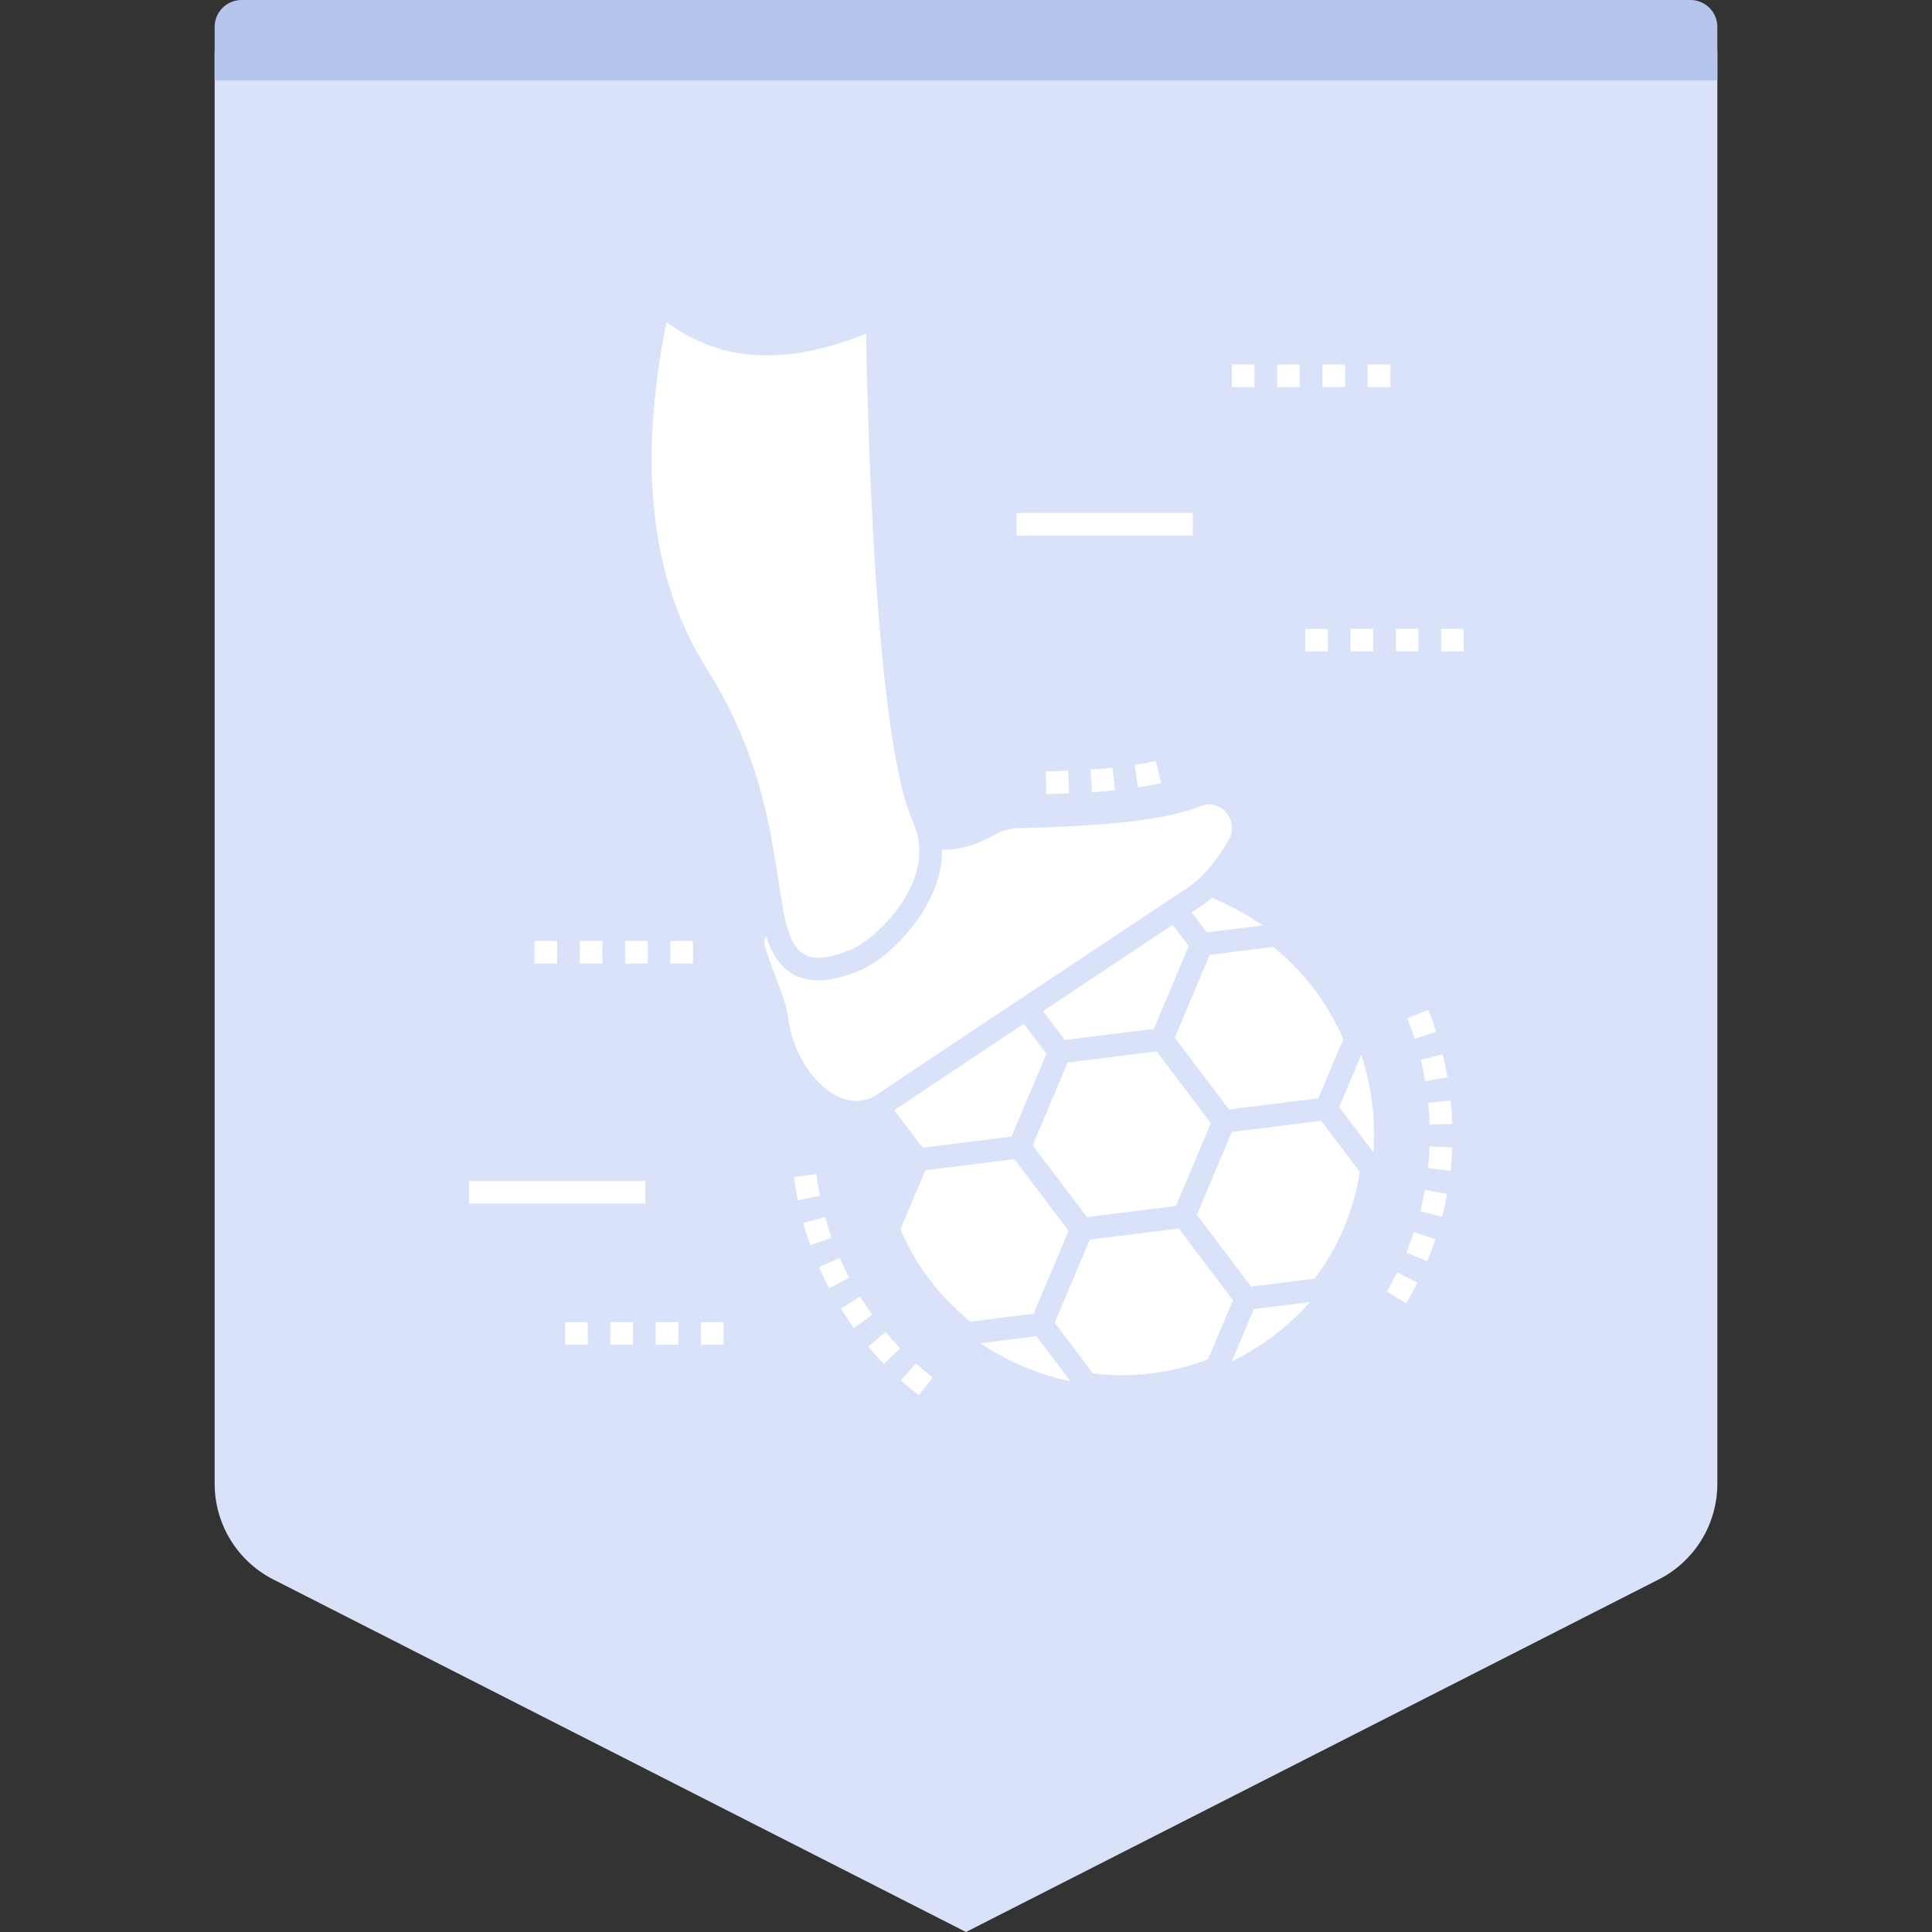 <svg width="72" height="72" viewBox="0 0 72 72" fill="none" xmlns="http://www.w3.org/2000/svg">
<rect x="0" y="0" width="72" height="72" fill="#333333" stroke="none"/>
<path fill-rule="evenodd" clip-rule="evenodd" d="M10 0H62C63.105 0 64 0.895 64 2V55.297C64 56.802 63.155 58.18 61.814 58.862L36 72L10.186 58.862C8.845 58.18 8 56.802 8 55.297V2C8 0.895 8.895 0 10 0Z" fill="#D9E2F9"/>
<path fill-rule="evenodd" clip-rule="evenodd" d="M9 0H63C63.552 0 64 0.448 64 1V3H8V1C8 0.448 8.448 0 9 0Z" fill="#B5C5EB"/>
<path d="M52.409 46.679L53.188 47.005C53.299 46.738 53.403 46.463 53.496 46.186L52.695 45.918C52.609 46.175 52.513 46.431 52.409 46.679Z" fill="white"/>
<path d="M51.679 48.133L52.404 48.565C52.552 48.317 52.693 48.059 52.824 47.798L52.07 47.419C51.948 47.662 51.816 47.902 51.679 48.133Z" fill="white"/>
<path d="M53.944 40.147C53.894 39.858 53.834 39.571 53.765 39.293L52.945 39.495C53.009 39.754 53.066 40.023 53.113 40.293L53.944 40.147Z" fill="white"/>
<path d="M52.722 38.712L53.525 38.452C53.435 38.172 53.334 37.896 53.227 37.631L52.444 37.948C52.544 38.195 52.638 38.452 52.722 38.712Z" fill="white"/>
<path d="M52.927 45.138L53.745 45.347C53.817 45.065 53.879 44.778 53.931 44.494L53.1 44.343C53.053 44.608 52.994 44.875 52.927 45.138Z" fill="white"/>
<path d="M53.224 41.099C53.252 41.369 53.27 41.642 53.279 41.911L54.122 41.884C54.113 41.595 54.093 41.302 54.064 41.013L53.224 41.099Z" fill="white"/>
<path d="M53.217 43.537L54.056 43.63C54.088 43.344 54.109 43.051 54.12 42.758L53.277 42.726C53.267 42.998 53.246 43.271 53.217 43.537Z" fill="white"/>
<path d="M32.089 48.381L32.048 48.316L31.339 48.774L31.373 48.828C31.516 49.055 31.665 49.277 31.822 49.493L32.505 48.998C32.36 48.797 32.221 48.591 32.089 48.381Z" fill="white"/>
<path d="M32.357 50.182C32.542 50.404 32.739 50.622 32.941 50.832L33.549 50.246C33.36 50.05 33.177 49.847 33.005 49.641L32.357 50.182Z" fill="white"/>
<path d="M30.746 45.351L29.933 45.577C30.011 45.859 30.1 46.14 30.198 46.411L30.992 46.126C30.902 45.874 30.819 45.613 30.746 45.351Z" fill="white"/>
<path d="M30.424 43.756L29.587 43.866C29.624 44.153 29.672 44.443 29.73 44.727L30.557 44.56C30.503 44.295 30.459 44.025 30.424 43.756Z" fill="white"/>
<path d="M33.571 51.44C33.792 51.638 34.018 51.826 34.241 52L34.76 51.334C34.551 51.172 34.341 50.996 34.134 50.811L33.571 51.44Z" fill="white"/>
<path d="M31.294 46.883L30.52 47.221C30.637 47.488 30.765 47.754 30.9 48.01L31.646 47.616C31.521 47.379 31.403 47.132 31.294 46.883Z" fill="white"/>
<path d="M50.73 39.308L49.906 41.259L51.184 42.946C51.227 42.343 51.211 41.728 51.134 41.109C51.056 40.484 50.92 39.883 50.73 39.308Z" fill="white"/>
<path d="M39.823 45.87L37.8 43.197L34.486 43.611L33.555 45.813C34.129 47.153 35.026 48.336 36.161 49.253L38.519 48.958L39.823 45.87Z" fill="white"/>
<path d="M43.822 44.944L45.126 41.855L43.103 39.182L39.787 39.596L38.486 42.685L40.508 45.358L43.822 44.944Z" fill="white"/>
<path d="M36.537 50.057C37.543 50.737 38.684 51.226 39.897 51.478L38.624 49.796L36.537 50.057Z" fill="white"/>
<path d="M43.779 38.672L45.801 41.347L49.128 40.931L50.059 38.726C49.486 37.388 48.589 36.206 47.453 35.289L45.082 35.585L43.779 38.672Z" fill="white"/>
<path d="M43 38.344L44.3 35.255L43.705 34.466C42.384 35.343 40.594 36.534 38.868 37.682L39.683 38.758L43 38.344Z" fill="white"/>
<path d="M45.906 42.184L44.603 45.271L46.626 47.946L48.998 47.65C49.873 46.482 50.451 45.115 50.678 43.675L49.233 41.769L45.906 42.184Z" fill="white"/>
<path d="M45.902 50.738C47.026 50.193 48.015 49.433 48.826 48.522L46.727 48.784L45.902 50.738Z" fill="white"/>
<path d="M33.326 41.374L34.386 42.771L37.694 42.358L38.998 39.273L38.154 38.154C35.833 39.703 33.769 41.075 33.326 41.374Z" fill="white"/>
<path d="M45.165 33.453C44.832 33.741 44.707 33.799 44.409 33.997L44.975 34.748L47.064 34.487C46.541 34.136 46.127 33.894 45.165 33.453Z" fill="white"/>
<path d="M43.928 45.782L40.612 46.196L39.305 49.298L40.735 51.187C41.453 51.274 42.19 51.272 42.92 51.181C43.639 51.091 44.345 50.915 45.021 50.657L45.95 48.456L43.928 45.782Z" fill="white"/>
<path d="M40.694 29.523C40.985 29.504 41.271 29.482 41.551 29.453L41.466 28.613C41.196 28.641 40.92 28.663 40.64 28.681L40.694 29.523Z" fill="white"/>
<path d="M38.99 29.594C39.275 29.587 39.559 29.578 39.84 29.567L39.806 28.723C39.529 28.735 39.249 28.743 38.969 28.75L38.99 29.594Z" fill="white"/>
<path d="M42.411 29.344C42.717 29.297 43.007 29.241 43.273 29.178L43.077 28.356C42.834 28.414 42.566 28.466 42.281 28.51L42.411 29.344Z" fill="white"/>
<path d="M32.757 40.741C32.947 40.602 44.114 33.178 44.114 33.178C44.114 33.178 44.971 32.744 45.798 31.288C46.068 30.823 45.844 30.224 45.342 30.03C44.534 29.714 45.111 30.718 37.969 30.861C37.657 30.87 37.353 30.95 37.078 31.102C36.665 31.334 35.998 31.672 35.103 31.672C35.177 33.569 33.322 35.634 32.018 36.175C30.405 36.843 29.141 36.65 28.583 34.98C28.574 34.951 28.566 34.921 28.557 34.892C28.486 34.997 28.465 35.132 28.515 35.293C28.87 36.42 29.292 37.243 29.376 37.947C29.6 39.864 31.355 41.776 32.757 40.741Z" fill="white"/>
<path d="M29.385 34.715C29.701 35.668 30.263 35.989 31.698 35.394C32.643 35.004 34.378 33.261 34.255 31.575C34.238 31.25 34.162 30.929 34.023 30.625C32.445 27.156 32.28 12.431 32.28 12.431C29.115 13.718 26.713 13.405 24.839 12C23.801 17.145 24.168 21.488 26.35 24.94C29.034 29.194 28.811 32.993 29.385 34.715Z" fill="white"/>
<path d="M44.453 19.116H37.883V19.96H44.453V19.116Z" fill="white"/>
<path d="M51.816 13.584H50.972V14.428H51.816V13.584Z" fill="white"/>
<path d="M48.44 13.584H47.596V14.428H48.44V13.584Z" fill="white"/>
<path d="M50.128 13.584H49.284V14.428H50.128V13.584Z" fill="white"/>
<path d="M46.751 13.584H45.907V14.428H46.751V13.584Z" fill="white"/>
<path d="M54.549 23.433H53.705V24.277H54.549V23.433Z" fill="white"/>
<path d="M49.485 23.433H48.641V24.277H49.485V23.433Z" fill="white"/>
<path d="M52.861 23.433H52.017V24.277H52.861V23.433Z" fill="white"/>
<path d="M51.173 23.433H50.329V24.277H51.173V23.433Z" fill="white"/>
<path d="M24.05 44.012H17.48V44.856H24.05V44.012Z" fill="white"/>
<path d="M24.139 35.065H23.295V35.91H24.139V35.065Z" fill="white"/>
<path d="M22.451 35.065H21.607V35.91H22.451V35.065Z" fill="white"/>
<path d="M20.763 35.065H19.919V35.91H20.763V35.065Z" fill="white"/>
<path d="M25.828 35.065H24.983V35.91H25.828V35.065Z" fill="white"/>
<path d="M21.903 49.272H21.059V50.116H21.903V49.272Z" fill="white"/>
<path d="M26.967 49.272H26.123V50.116H26.967V49.272Z" fill="white"/>
<path d="M25.279 49.272H24.435V50.116H25.279V49.272Z" fill="white"/>
<path d="M23.591 49.272H22.747V50.116H23.591V49.272Z" fill="white"/>
</svg>
